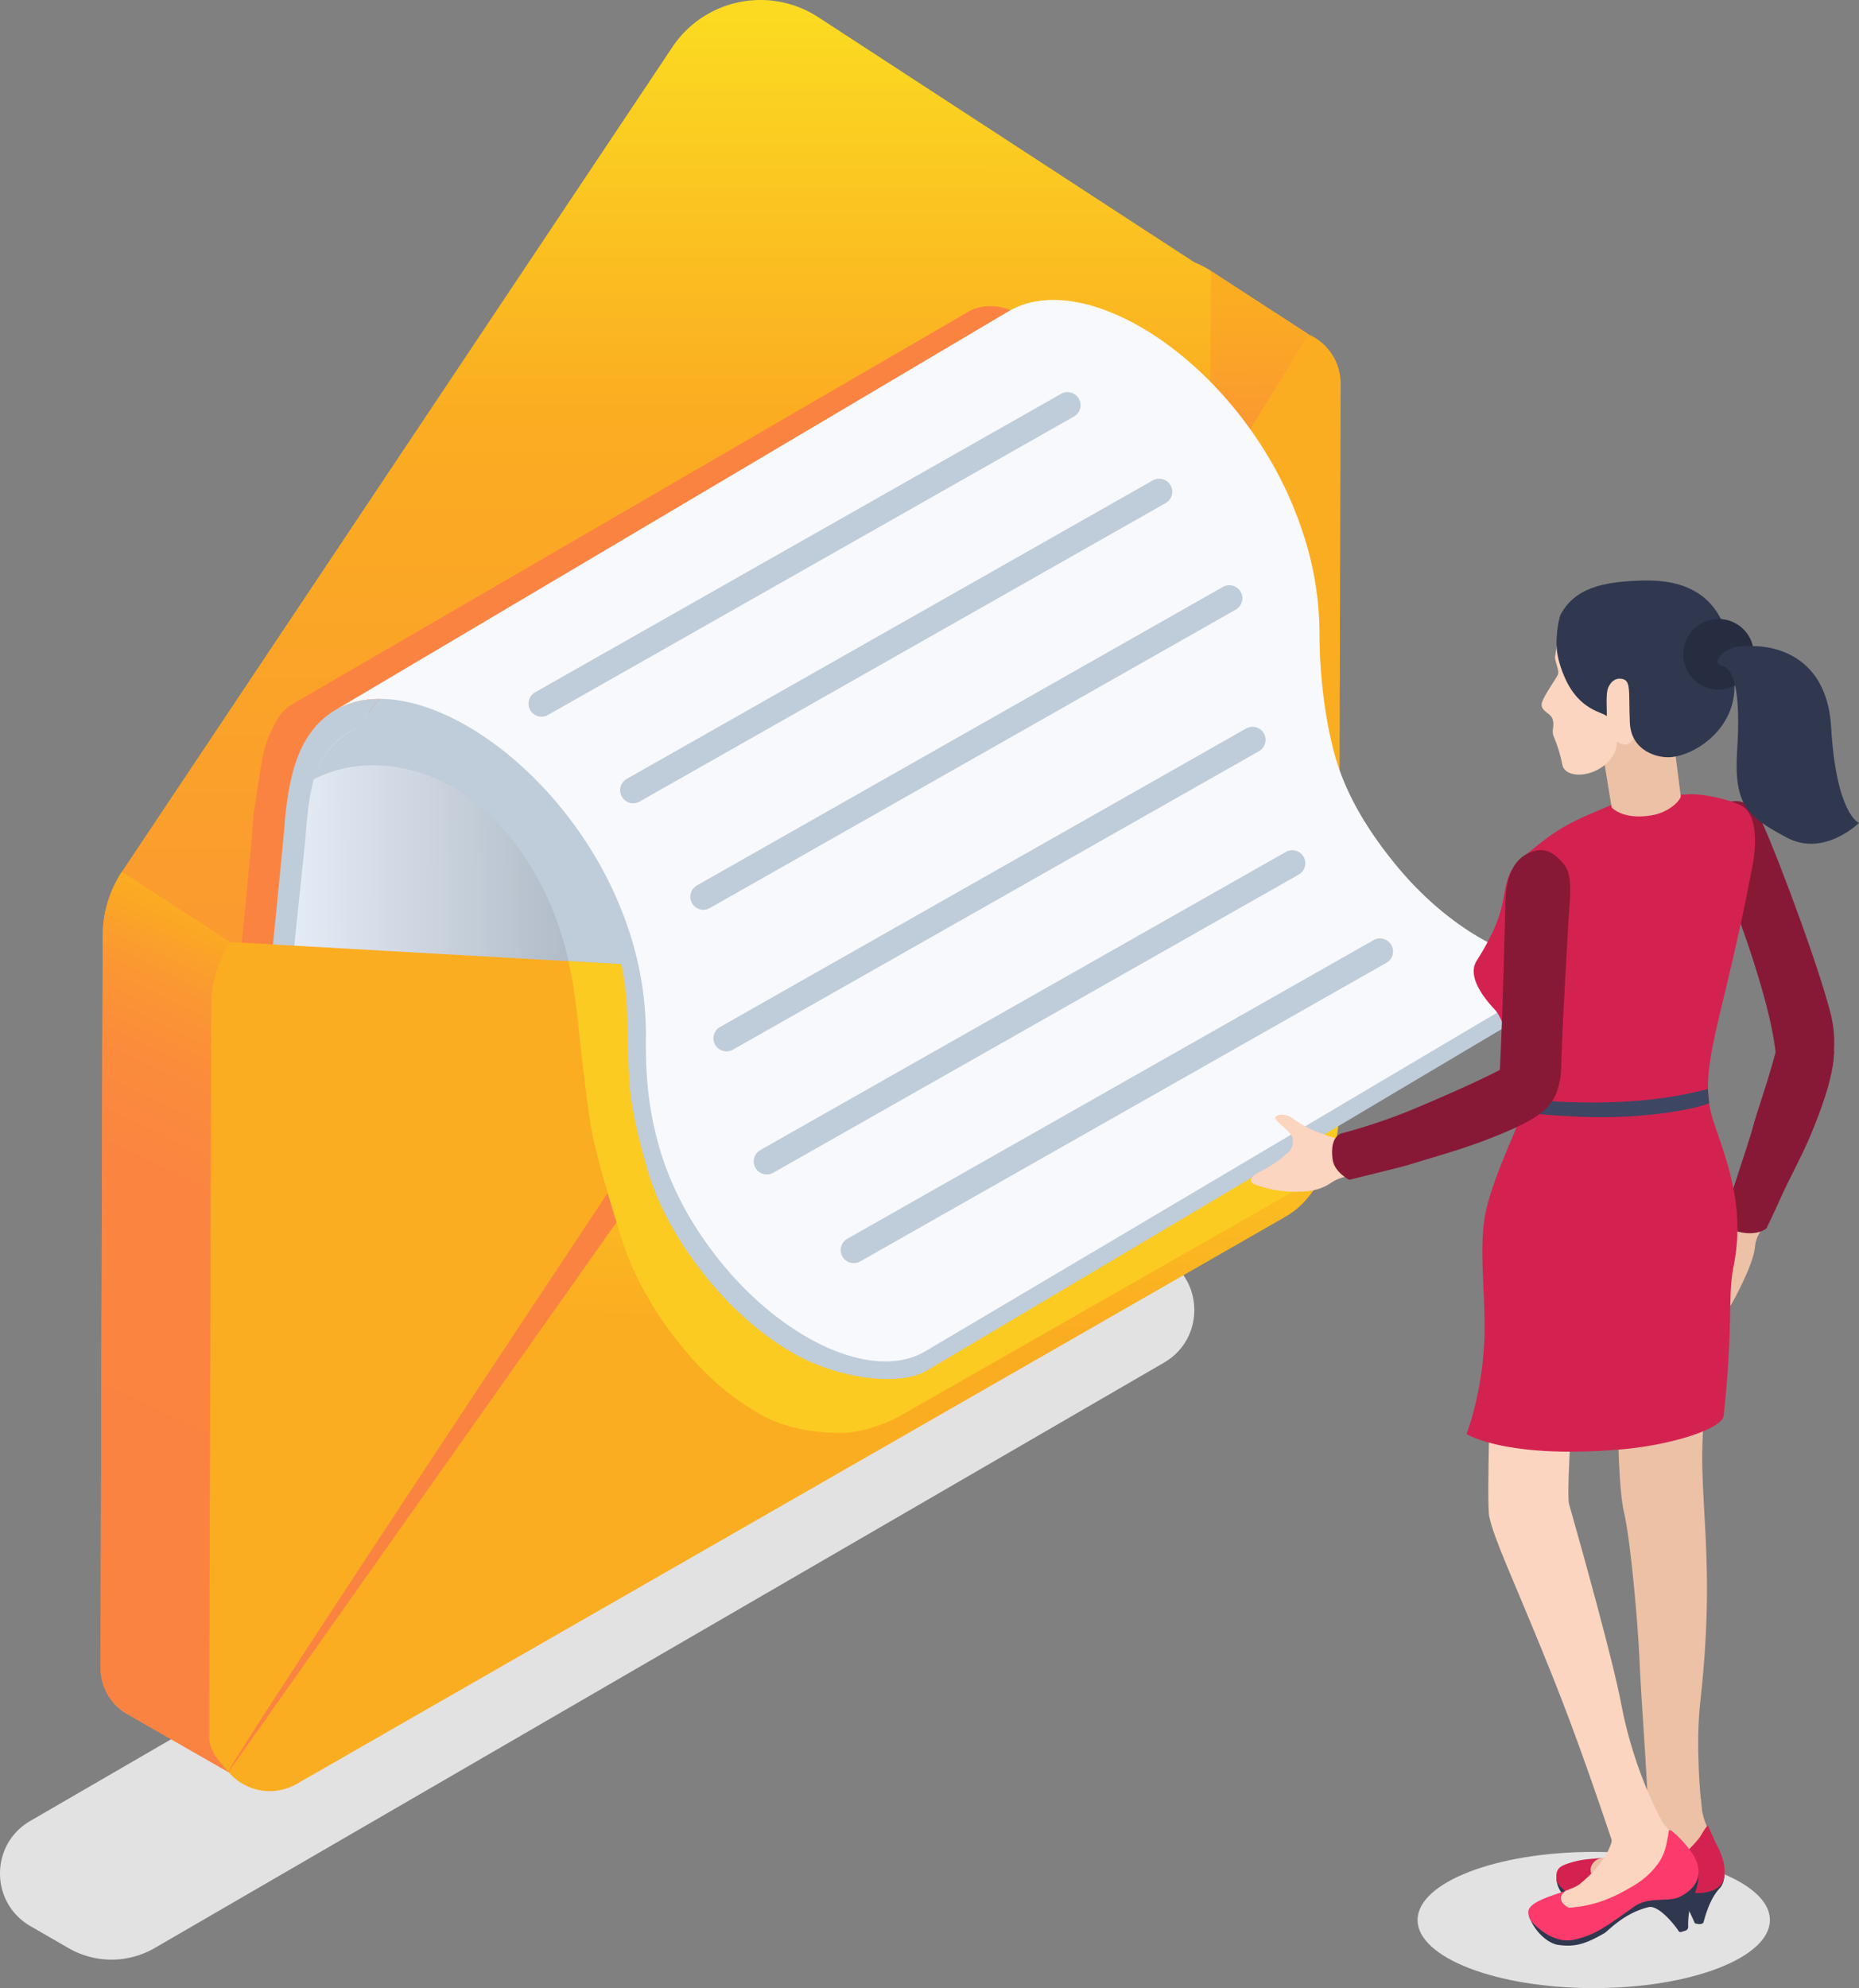 <svg xmlns="http://www.w3.org/2000/svg" xmlns:xlink="http://www.w3.org/1999/xlink" viewBox="0 0 1031.75 1103.21"><rect x="0" y="0" width="1031.75" height="1103.21" fill="#808080" stroke="none"/><defs><style>.cls-1{isolation:isolate;}.cls-2{fill:#e2e2e2;}.cls-12,.cls-2,.cls-7{mix-blend-mode:multiply;}.cls-3{fill:url(#_裼_胙琅韃_12);}.cls-4{fill:#fb8342;}.cls-5{fill:url(#_裼_胙琅韃_31);}.cls-6,.cls-7{fill:#bfccd9;}.cls-8{fill:url(#_裼_胙琅韃_6);}.cls-9{fill:url(#_裼_胙琅韃_19);}.cls-10{fill:#fbad21;}.cls-11{fill:url(#_裼_胙琅韃_74);}.cls-12{fill:#fbcb21;}.cls-13{fill:#f7f9fc;}.cls-14{fill:#2f384f;}.cls-15{fill:#edc1a6;}.cls-16{fill:#d42250;}.cls-17{fill:#fbd5bf;}.cls-18{fill:#fc3a6c;}.cls-19{fill:#871937;}.cls-20{fill:#3d4663;}.cls-21{fill:#262d40;}</style><linearGradient id="_裼_胙琅韃_12" x1="280.97" y1="940.72" x2="272.1" y2="-45.92" gradientTransform="translate(119.14 43.47) rotate(0.52)" gradientUnits="userSpaceOnUse"><stop offset="0.1" stop-color="#fb8342"/><stop offset="0.77" stop-color="#fbad21"/><stop offset="0.99" stop-color="#fbda21"/></linearGradient><linearGradient id="_裼_胙琅韃_31" x1="121.39" y1="544.83" x2="412.35" y2="544.83" gradientTransform="translate(-3.76 3.4) rotate(-0.36)" gradientUnits="userSpaceOnUse"><stop offset="0.13" stop-color="#e6edf7"/><stop offset="0.73" stop-color="#abb6c2"/></linearGradient><linearGradient id="_裼_胙琅韃_6" x1="1075.98" y1="836.3" x2="862.73" y2="466.93" gradientTransform="matrix(-1, 0.08, 0.08, 1, 1014.41, 6.46)" gradientUnits="userSpaceOnUse"><stop offset="0.3" stop-color="#fb8342"/><stop offset="0.67" stop-color="#fb8540"/><stop offset="0.8" stop-color="#fb8c3b"/><stop offset="0.9" stop-color="#fb9832"/><stop offset="0.98" stop-color="#fba924"/><stop offset="1" stop-color="#fbad21"/></linearGradient><linearGradient id="_裼_胙琅韃_19" x1="697.74" y1="610.34" x2="695.56" y2="148.9" gradientUnits="userSpaceOnUse"><stop offset="0.63" stop-color="#fb8342"/><stop offset="0.97" stop-color="#fbad21"/></linearGradient><linearGradient id="_裼_胙琅韃_74" x1="666.53" y1="943.05" x2="611.41" y2="439.54" gradientTransform="matrix(-1, 0.08, 0.08, 1, 1014.41, 6.46)" gradientUnits="userSpaceOnUse"><stop offset="0.53" stop-color="#fbad21"/><stop offset="0.99" stop-color="#fbda21"/></linearGradient></defs><g class="cls-1"><g id="レイヤー_2" data-name="レイヤー 2"><g id="Layer_1" data-name="Layer 1"><g id="envelope"><path class="cls-2" d="M646,756.15,85.8,1081a47.79,47.79,0,0,1-47.8,0l-21.15-12.21c-22.47-13-22.47-45.4,0-58.37L577,685.56a47.84,47.84,0,0,1,47.8,0L646,697.78C668.46,710.75,668.46,743.18,646,756.15Z"/><path class="cls-3" d="M726.19,185.5l-54-35.05c-3.06-2.37-9.75-5.09-9.49-5L454.15,9.54A58.81,58.81,0,0,0,374,24.89L68.52,482.47c-.3.43-.6.84-.89,1.27A65,65,0,0,0,57,519.28L55.8,925.2A29.7,29.7,0,0,0,68.72,950l.13.09c.92.63,57.91,33.23,57.91,33.23l11.11,3.44L640.08,701.08l87.42-49.71Z"/><path class="cls-4" d="M468.37,673.29c-.71-131.88,112.68-333,112-464.82-1.4-40-31.94-43.18-44-34.88L162.42,390.65c-6.64,3.93-8.46,8-12.53,16.42-4.8,10-5.66,23.62-9.21,44.92-5.89,85.56-48.21,434.58-48.15,442.23C92.63,912,468.46,691.05,468.37,673.29Z"/><path class="cls-5" d="M499.06,685C498.35,553.07,544,376.13,543.3,244.27c-.09-17.29,2.64-30.63,7.45-40.59,4.06-8.45,9.61-14.49,16.25-18.43L193.12,402.32c-6.65,3.93-14.92,10-19,18.45-4.81,10-5.66,23.63-9.21,44.92-5.9,85.56-41.77,432.55-41.7,440.2C123.32,923.64,499.15,702.71,499.06,685Z"/><path class="cls-6" d="M196.83,404.73c-8.28,3.75-15.14,10.37-19.93,20.34s-6.2,24.68-7.45,40.59c-.63,8.08-42.76,402.12-43,441,0,1.49-9.94,0-10.35-10.75-.65-16.81,40.24-417,41.67-436.31,1.39-18.69,4.24-33.42,9.64-44.61C175.51,398.19,189,389.69,205,388.1a55.48,55.48,0,0,1,5.66-.26Z"/><path class="cls-7" d="M318.81,556.11c-4.25-52.78-31.75-95.17-60.45-114.91-26.77-18.43-59.23-21.57-84.21-8.75,0,0,4.18-18.77,22.68-27.72,65.74-31.83,340.4-186,340.4-186a46.46,46.46,0,0,1,19.21-6.1c16-1.59,34.62,3.66,53.19,14.17,22.5,12.76,45.08,33.29,63.2,59.26,1.84,2.61,3.62,5.29,5.36,8,9.44,14.87,22.28,178.2,27.82,195.62Z"/><path class="cls-8" d="M68.72,950l.13.09c.92.63,57.91,33.23,57.91,33.23l11.11,3.44-10.05-464-60.19-39A65,65,0,0,0,57,519.28L55.8,925.2A29.7,29.7,0,0,0,68.72,950Z"/><path class="cls-9" d="M667.61,679.16l59.89-27.79L726.19,185.5l-54-35.05S667.61,679.16,667.61,679.16Z"/><path class="cls-10" d="M744.07,213l-.82,287.58,0,13.4,0,11.61-.27,93.31a63.05,63.05,0,0,1-.35,6.61c0,.35-.07.68-.11,1-.16,1.41-.36,2.75-.59,4s-.5,2.45-.79,3.66a53.42,53.42,0,0,1-2.65,8.08L551.55,746.49l-72.4,40.37-23.4,13-329,183.4c-4.4-5.16-10.67-11.58-10.64-19.26l1.15-405.91a65.11,65.11,0,0,1,10.55-35.35l186.74,10.56,6.42.36,119.83,6.79,88.71-34.11L599,393.08l73.87-120.53,53.35-87A29.81,29.81,0,0,1,744.07,213Z"/><path class="cls-4" d="M440.81,540.48l88.71-34.11,3.27-5.34L734.14,635.42a65,65,0,0,1-7.1,13.35L126.76,983.28c-2.45-1.58,292-444,292-444Z"/><path class="cls-11" d="M533,506.08,739.16,640.45c-5.33,13.63-12.39,27-25.48,34.56l-549,314.89a30,30,0,0,1-37.87-6.62L452.89,521.43A58.82,58.82,0,0,1,533,506.08Z"/><path class="cls-12" d="M743.25,514.08l-.07,11.55-.62,99.92v.09c0,.32-.07.63-.11.94-.16,1.41-.36,2.75-.59,4-1.71,9.61-5,15.26-7.71,21.21L497.94,786.61c-1.2.69-17,8.52-31.26,8.52-18.95,0-33.92-4.22-44-9.93-16.87-9.55-30.31-20.87-44.72-38.59s-26.76-38.58-33.84-61.9C335,654.56,329.48,637,326.81,617.59c-5.79-42.13-6.42-63.54-11.35-84.21l5.52.31,119.83,6.79,88.71-34.11L599,393.08l102.13-50.37a178,178,0,0,1,8.83,54.5c0,18.22,1.92,42.78,8.07,66.11,4.94,18.76,14.3,35.66,25.22,50.7Z"/><path class="cls-6" d="M210.67,387.84l351.1-207.92a46.32,46.32,0,0,1,19.2-6.1c16-1.58,29.81,5,48.38,15.54,24.77,14,61.52,67.17,75.93,114.48,5.33,17.47,17.38,108.11,25.77,126.27,10.22,22.12,23.64,44.12,38.07,61.84s38.52,26.6,55.38,36.15c22.5,12.75,46.16,8,62.71.47l3.12,8.66L515.62,759.86a36.73,36.73,0,0,1-3.68,1.92c-16.55,7.51-48.53,2.24-71-10.5-16.86-9.55-33.74-23.92-48.15-41.64s-27.15-38.47-33.84-61.89c-8.13-28.53-9.75-43.1-9.88-52.85a.56.56,0,0,0-.12,0c-.07-5.45-.65-11.14-.75-28a164.27,164.27,0,0,0-7.93-49.29,190.34,190.34,0,0,0-33.81-61.89C292,438,275.14,423.62,258.25,414.06c-22.49-12.74-44.86-16.83-61.42-9.33Z"/><path class="cls-13" d="M559.66,172.81a46.17,46.17,0,0,1,19.2-6.1c16-1.59,34.61,3.65,53.18,14.17,24.77,14,49.65,37.51,68.57,67.27a210,210,0,0,1,22.9,48.69,178.26,178.26,0,0,1,8.82,54.5c0,18.22,1.93,42.77,8.07,66.11,6.2,23.56,19.4,44.17,33.83,61.9s31.29,32.09,48.16,41.64c22.5,12.74,44.88,16.84,61.42,9.33a36.73,36.73,0,0,0,3.68-1.92L513.64,749.79a36.73,36.73,0,0,1-3.68,1.92c-16.54,7.51-38.92,3.41-61.42-9.33-16.87-9.55-33.74-23.93-48.16-41.64s-26.76-38.58-33.83-61.9c-9.14-30.16-8-54.87-8.07-66.11a184.22,184.22,0,0,0-8.82-54.5,210,210,0,0,0-22.9-48.69c-18.92-29.76-43.8-53.24-68.57-67.27-18.57-10.52-37.14-15.76-53.18-14.17a46.17,46.17,0,0,0-19.2,6.1Z"/><path class="cls-6" d="M300.62,397.68a7.18,7.18,0,0,0,3.5-.94L596.05,231.12a7.23,7.23,0,0,0-7.14-12.58L297,384.16a7.23,7.23,0,0,0,3.63,13.52Z"/><path class="cls-6" d="M351.49,445.73a7.15,7.15,0,0,0,3.5-.94L646.92,279.17a7.23,7.23,0,0,0-7.14-12.58L347.86,432.21a7.23,7.23,0,0,0,3.63,13.52Z"/><path class="cls-6" d="M390.41,504.84a7.15,7.15,0,0,0,3.5-.94L685.84,338.28a7.23,7.23,0,0,0-7.14-12.58L386.78,491.33a7.23,7.23,0,0,0,3.63,13.51Z"/><path class="cls-6" d="M403.29,583.4a7.18,7.18,0,0,0,3.5-.94L698.72,416.84a7.23,7.23,0,0,0-7.14-12.58L399.65,569.88a7.23,7.23,0,0,0,3.64,13.52Z"/><path class="cls-6" d="M425.66,651.69a7.18,7.18,0,0,0,3.5-.94L721.09,485.13A7.23,7.23,0,0,0,714,472.55L422,638.17a7.23,7.23,0,0,0,3.64,13.52Z"/><path class="cls-6" d="M473.9,700.91a7.33,7.33,0,0,0,3.51-.94L769.33,534.34a7.23,7.23,0,1,0-7.14-12.57L470.27,687.39a7.23,7.23,0,0,0,3.63,13.52Z"/></g><g id="woman"><ellipse class="cls-2" cx="884.53" cy="1065.42" rx="97.77" ry="37.79"/><path class="cls-14" d="M934.77,1035.16c-13.78-4.55-26.53,2.15-44.84,2.31-5.5,0-19.66-6.07-26.1,5.47a15,15,0,0,0,9.64,12.49c8.9,5.64,19.61,7.78,28.77,3.89,11.07-4.17,23.66-7.45,29.06-7.29,3,.1,9.35,15.2,9.35,15.2,3.21,1,4.62.17,4.83-.62,2.42-9,5.31-15.07,9.26-19.12,2.81-3.39,3.41-10.92-.13-13.62C949,1033.05,945.91,1038.83,934.77,1035.16Z"/><path class="cls-15" d="M879.38,1041.43c.4,1.1,8,7.6,9.11,7.71,11.34,1.21,41.39-5.23,55.88-15.78,9.7-7.06,3.15-19.47,3.15-19.47A39.3,39.3,0,0,1,944,998.45c0-2.9-27.89-5.73-28.9,7.16-.94,12-8,18.78-8.87,19.46-4.67,3.59-14.81,5.46-17,5.81-2.9.7-7.9,2-9.29,4C879.28,1035.76,879,1040.39,879.38,1041.43Z"/><path class="cls-16" d="M948.05,1013.3c-.73-.91-4,5.3-4.72,6.24a54.34,54.34,0,0,1-15.66,13.91c-23,12.68-35.82,13.52-42.41,9.28-1-.62-4.47-5-.87-9.17,1.55-1.81,2.88-2.06,4.82-2.68-5,.82-10.21.31-18.44,3-5.23,1.74-7.46,3.12-6.94,9,.33,3.74,8.1,9.42,14.19,12.39A27,27,0,0,0,891,1058c13.11-1,16.34-3.18,22.58-4.71,6.63-1.63,10.27-3.18,15.47-3.92,2.72-.39,4.53-.11,10.07.84s14.27-.62,16.75-5.54c4.48-8.84-3.78-22.29-3.78-22.29Z"/><path class="cls-15" d="M915.15,1013.15c-1.52-38.06-4.09-65.95-5.38-95-.76-16.88-4.69-63-8.47-79.11-5.34-22.84-4.12-119.93,2.24-124.22,26.87-18.17,44.54,55.83,44.54,55.83-9.74,53.27,5.95,81.25-4.42,173.73-2.75,24.55.27,54.45.5,55.82,1.19,7.06-.5,14.12-14.56,16.56C924.34,1017.71,915.3,1016.73,915.15,1013.15Z"/><path class="cls-14" d="M908.47,1036c-15.64,6.54-19.81,7.91-37.48,14.82-5.26,2.06-26.55,3.48-21.72,14.24,3.7,8.24,10.55,13.37,15.25,14.11,10,1.56,16.11-.86,25.84-6.39,2.06-1.17,10.89-11.24,24.61-14.5,5.4-1.29,14.24,9.47,16.65,13.27a1.18,1.18,0,0,0,1.35.52l2.48-.75a2.16,2.16,0,0,0,1.5-2.17c-.23-6.37,1.23-13.4,2.81-16.73A27.2,27.2,0,0,0,942.7,1041c.2-6.33-4.17-11.71-10.08-10.3C927,1032,918.92,1031.66,908.47,1036Z"/><path class="cls-17" d="M863.14,1057.74c.43,1.22,4,3.7,5.3,3.75,5.35.2,33.49-5.38,39.06-8.18,6-3,17.27-10.79,19.56-14,4-5.53,2.73-14.37,3.42-17.1.5-2-8.74-11.94-8.74-11.94-5.63,1.35-16,5.72-26.76,9.25,0,0-.88,12-18.41,26.12-1.47,1.18-4.39,2.34-7.82,3.6-.65.84-4.77,2.73-5.39,3.34S862.87,1057,863.14,1057.74Z"/><path class="cls-18" d="M929.41,1017.33c-4.09-3.59-2.87-1.5-3.93,3-.64,2.74-1.22,8.22-5.22,13.75a44.45,44.45,0,0,1-12.43,11.58c-9.16,5.52-20.2,11.76-36.65,12.92-1.26.09-5.54-2.85-4.83-6,.42-1.86,1.75-2.46,2.4-3.3-6.87,2.53-16.66,5.08-19.86,9.51-1.61,2.23-.1,6,1.26,7.63,0,0,10.71,12.52,23.1,10,11.33-2.27,17.72-7.07,33.86-18.5,8-5.65,18.65-2.31,25-5.29,4.22-2,14.33-8.19,9.14-20.46C938.8,1026.45,932.24,1019.82,929.41,1017.33Z"/><path class="cls-15" d="M927.4,702.94c.85-7.75,24.28-20,27.07-24.4,1.28-2,4.52-6.2,6.75-10.19.94-1.67,19.1,9.17,18.58,10.2-2.8,5.56-5.22,7.05-5.84,13.83-.83,9.16-11.81,29.7-14.07,33-6,8.83-26.09,9.37-30.82,3.21-1.3-1.69,12-16.88,8.62-26.69C936.07,697.25,924.72,727.35,927.4,702.94Z"/><path class="cls-19" d="M1017.1,591.67c2.18-17.89-.09-25.77-2.34-33.89-8.86-32-35.24-101.16-39.56-106.68-6.77-8.65-15.82-7.84-20.72-2.86s-7.18,12.18-5,20.3c2.25,8.34,18.92,44.79,30.39,87.49,1.73,6.47,6,24,6.08,34.77Z"/><path class="cls-19" d="M986,582c-6.28,23.23-10.41,32.94-13.76,45.64-1.22,4.63-16.32,50.17-16.32,50.17s2,3.86,8.72,5.63c10.67,2.79,15.76-1.83,15.76-1.83s4.86-10,8.08-17.35c3.46-7.92,11.75-23.06,16.64-34.93,3.77-9.18,12.58-30.51,12.84-46.13Z"/><path class="cls-17" d="M923.1,1011.81s1.79,12.67-16.46,19c-10.89,3.76-12.2-10-12.2-10-19.28-57.27-29.14-81.82-38.74-105.36-16.56-40.65-26.36-61.12-29.14-73.8-1.64-7.49,1.05-80.87.53-82.77-4.17-15.14,47.65-8.73,47.65-8.73s-5.83,77.62-3.9,84.43C878,859.83,895.35,922,899.68,945.06,907.15,984.86,923.1,1011.81,923.1,1011.81Z"/><path class="cls-17" d="M716.68,620c8.65,6.69,17.27,9.23,23.91,11.38,2.46.82,10.51-1.89,10.78-1.55,1.33,1.6,5.26,21,4,21.32-6.62,1.58-11.13,1.55-16.53,5.15-7.52,5-14.23,4.83-19,5A64.62,64.62,0,0,1,696,657.08c-2.47-1-2.31-3.35.65-5.39,1.91-1.32,9.5-4.47,16.17-10.39,1.94-1.72,5.48-3.78,4.61-9.66-.55-3.73-11-10.2-9.63-11.65C710.85,616.65,716.68,620,716.68,620Z"/><path class="cls-16" d="M813.9,795.73s22.3,14.21,86.83,8.45c27.14-2.43,55.12-11.33,55.9-18.57,5.55-51,2.1-66,5.52-83,6.66-33-3.87-58.5-11.17-80.38a61.91,61.91,0,0,1-1.71-6.25,56.34,56.34,0,0,1-1.12-7.66c-1.57-19.42,5.92-41.7,15.59-85,6.28-28.2,4.84-22.67,9-43.38,1-5.07,4-25.43-5-32.09-4.37-3.23-21.52-7.71-31.1-7.06-13.06.89-28.77-.44-40.95,5.19-13.54,6.26-24.68,9.39-39.3,20.71-11.34,8.79-17.14,13.72-19.37,20.39-3.91,11.69-.76,19.54-17.5,46.11-5.62,8.91,4.79,21.4,10,26.93,7.61,8.13,12.71,38.12,14.85,49.62a38.82,38.82,0,0,1,.85,6.14,8.46,8.46,0,0,1-.37,1.51c-2.48,7.92-16.17,36-20.19,54.79-3.74,17.54-1,38.43-.72,61.49C824.41,769.51,813.9,795.73,813.9,795.73Z"/><path class="cls-20" d="M844.86,617.4c22.25,2.13,40.46,3,55.52,2.28,23.26-1,41.87-4.82,48.27-7.52a60,60,0,0,1-.7-7.83c-15.51,3.77-45.83,11-103.57,5.42A28.56,28.56,0,0,1,844.86,617.4Z"/><path class="cls-15" d="M932.85,441.94l-6-46.78-38.73,14L894.45,448s5.92,7.06,21.8,4.5C925.93,451,932.26,444.64,932.85,441.94Z"/><path class="cls-17" d="M949.86,369.43c-5,43.64-43,34.17-42.8,36.89A6.15,6.15,0,0,1,903,413c-1.7.62-3.86-.44-5-1.21-1.68-1.15,1.25,5.47-7.2,12.56-9,7.53-22.28,7.1-23.71,0a78.74,78.74,0,0,0-4.6-15.24c-1.65-3.63.26-5.69-.64-9.53-1-4.12-6.27-4.44-6.24-8.63,0-3.43,8.19-14.36,9.12-16.83.76-2-2-7.7-1.65-9.83,3.32-20.37,4.08-34.31,33.52-37.16C931.63,323.73,953.18,340.25,949.86,369.43Z"/><path class="cls-14" d="M962.16,387c1.5-9.55-.28-24.4-3.88-35.79-6.75-21.35-23.24-29.53-45.79-29.08-23.55.47-38.29,4.41-46.23,18.63-.86,1.54-2.13,8.51-2.08,10.73-.5,4.42-1.18,12.09,4.32,24.58,8.07,18.32,21.14,19,23,21.22.94,1.12-.78-11.69,1.11-15.86,1.65-3.63,4.2-5,6.65-4.83,6.36.37,4.52,6.2,5.31,24.37.68,15.7,15.22,20,23.37,19.13C941,418.62,959.12,406.24,962.16,387Z"/><path class="cls-21" d="M934.24,363.8a19.58,19.58,0,1,0,18.83-20.31A19.59,19.59,0,0,0,934.24,363.8Z"/><path class="cls-14" d="M971.28,358.57s42.16-3.35,45,44.95,15.43,53.12,15.43,53.12-19.41,19.34-40.33,8-29.27-17.17-27.26-48.27-1.43-45.45-8.36-46.88S957.37,357,971.28,358.57Z"/><path class="cls-19" d="M867.74,479.27c-5.89-7-11.3-9-17.85-6.52-11.64,4.37-14.49,17-14.49,30.95,0,2.13-1.48,62.54-3,90-13,6.89-36.42,16.89-46.1,21a320.58,320.58,0,0,1-40.92,14s-7.7.61-5.76,14.77c.94,6.92,9.18,11.2,9.18,11.2s28.41-6.89,33-8.29c24-7.35,35.77-10.34,56.57-19.4,11.42-5,18.67-9.72,22-14.59,4.42-4.84,6-14.89,6.07-18.87.43-20.7,2.94-61.35,3.89-79.56C871.22,497.65,873.37,485.9,867.74,479.27Z"/></g></g></g></g></svg>